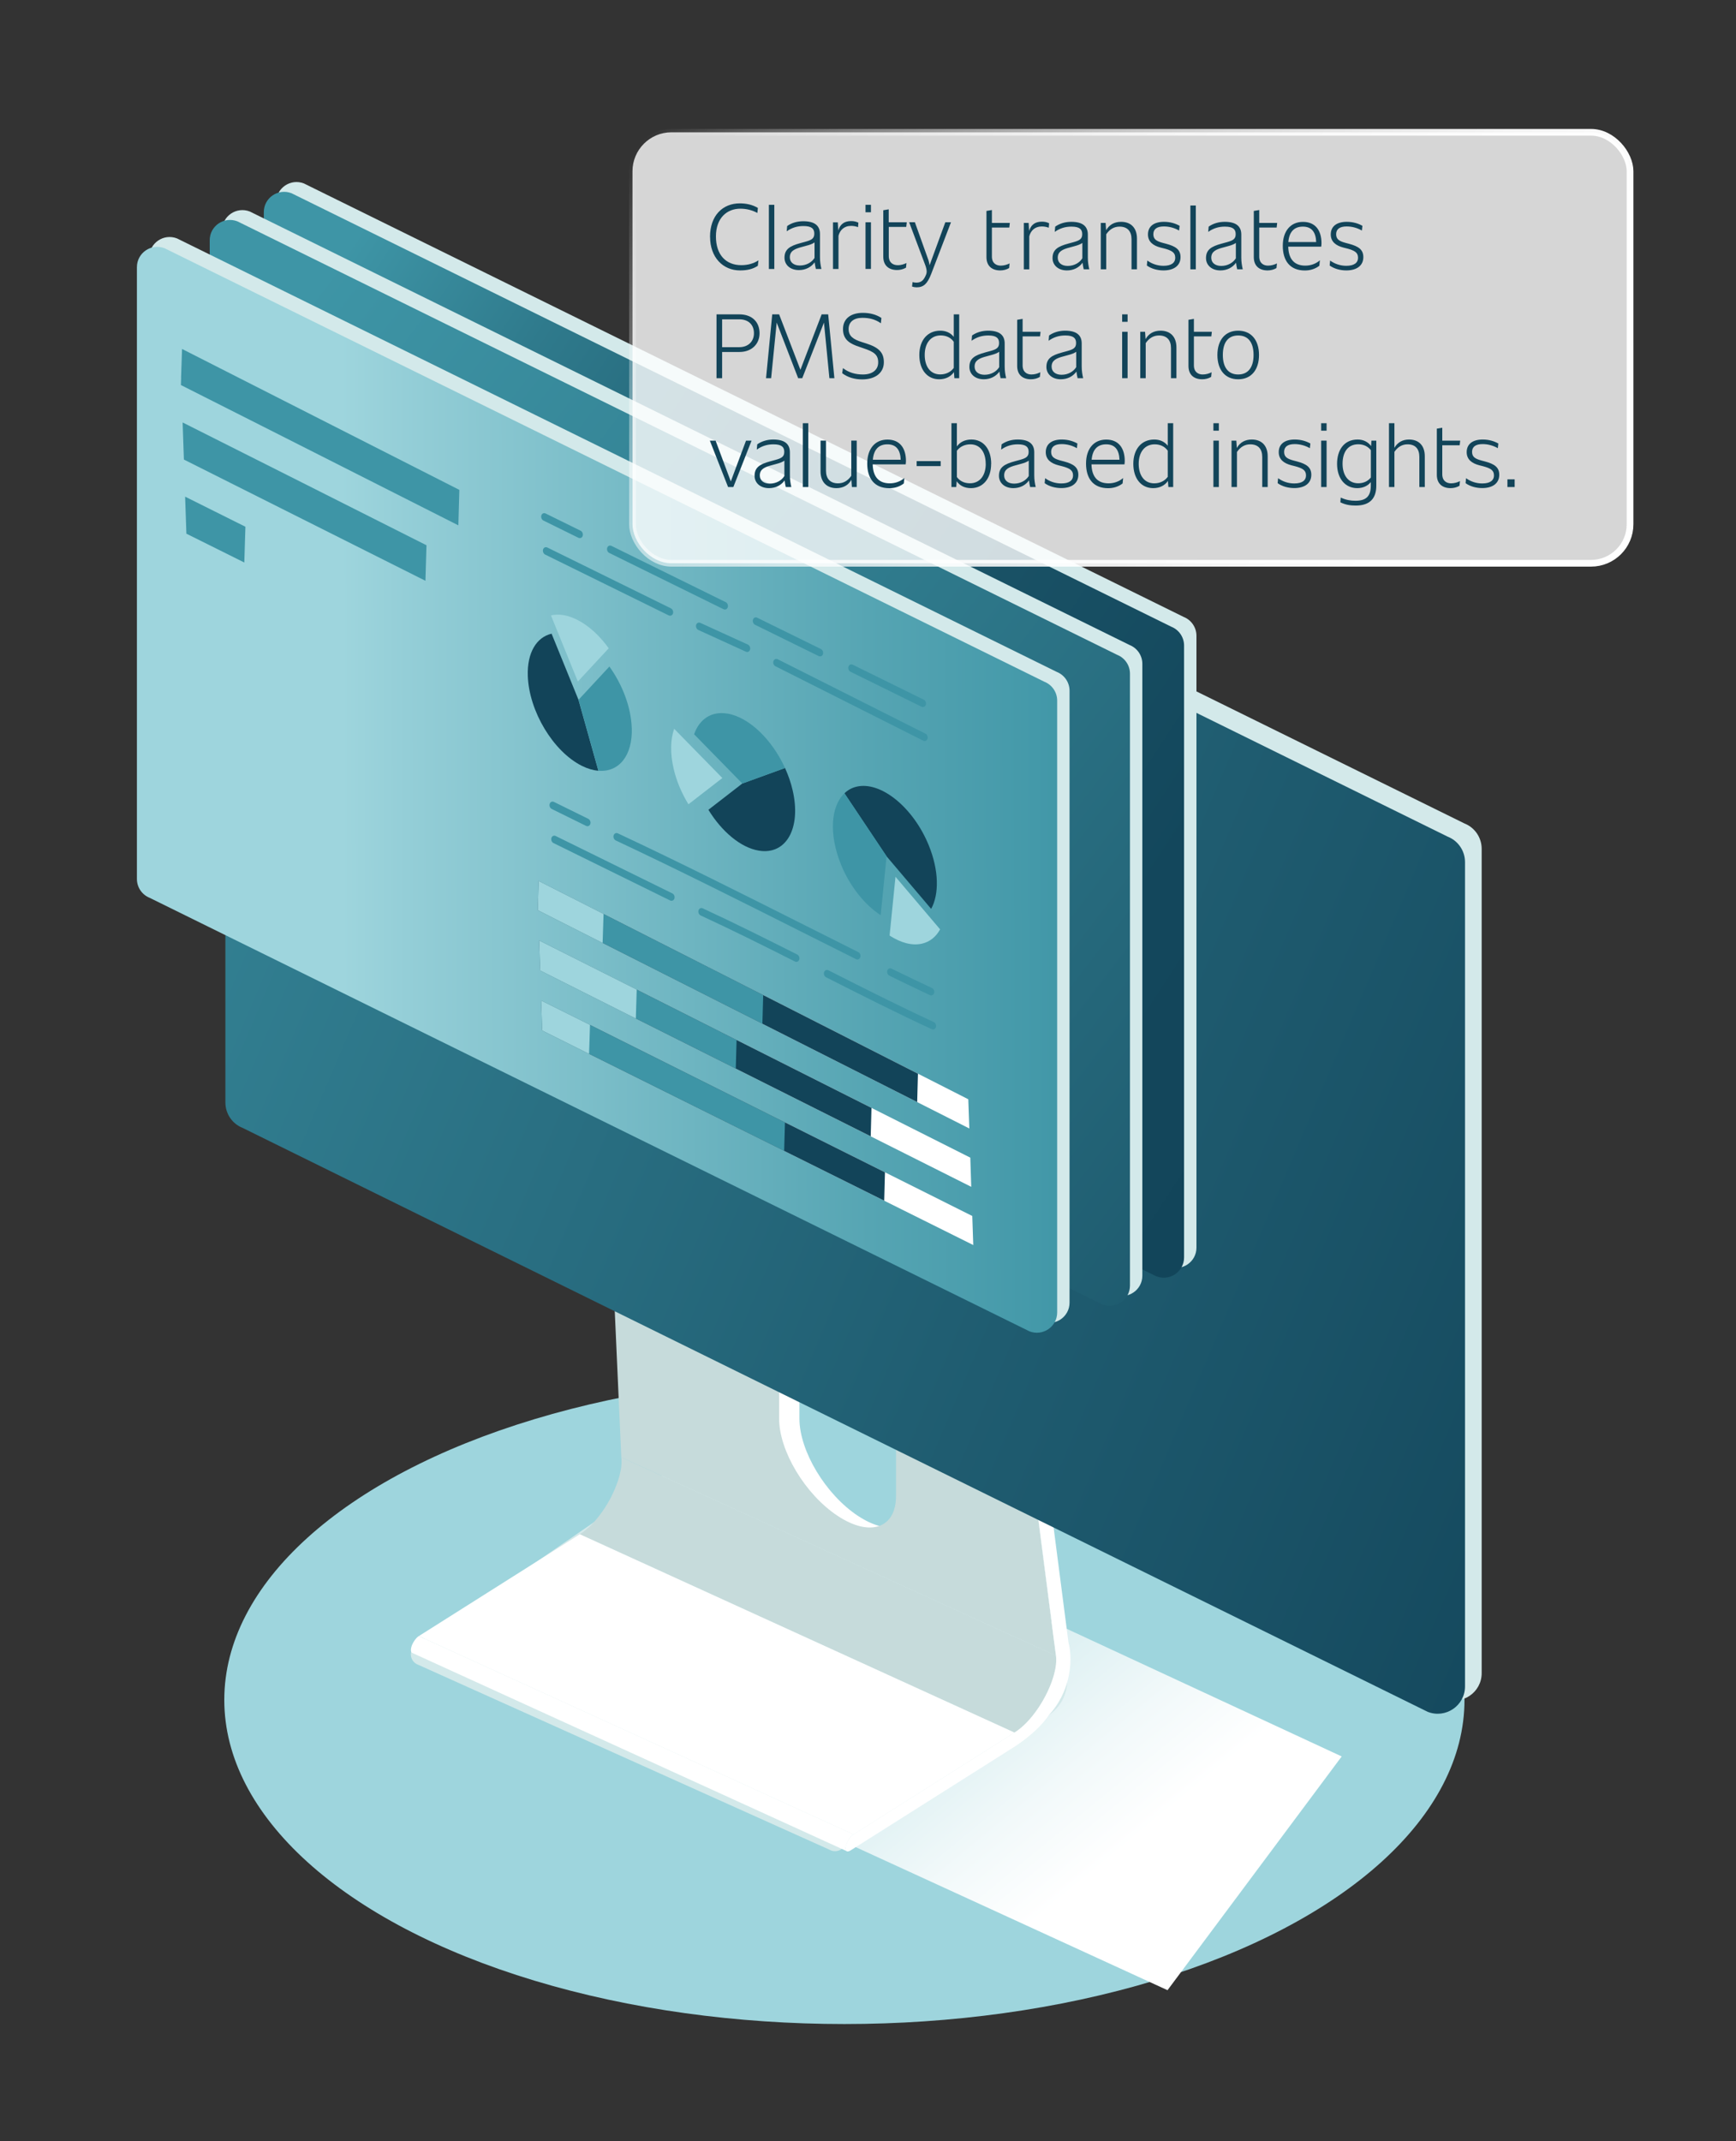 <?xml version="1.0" encoding="UTF-8"?>
<svg xmlns="http://www.w3.org/2000/svg" xmlns:xlink="http://www.w3.org/1999/xlink" viewBox="0 0 300 370">
  <rect x="0" y="0" width="300" height="370" fill="#333333" stroke="none"/>
  <defs>
    <style>
      .cls-1 {
        fill: url(#linear-gradient-5);
      }

      .cls-2 {
        fill: url(#linear-gradient-4);
      }

      .cls-3 {
        fill: url(#linear-gradient-3);
      }

      .cls-4 {
        fill: url(#linear-gradient-2);
      }

      .cls-5 {
        fill: #c6dbdb;
      }

      .cls-6 {
        opacity: .8;
      }

      .cls-6, .cls-7 {
        fill: #fff;
      }

      .cls-8 {
        fill: #d3e9ea;
      }

      .cls-9 {
        isolation: isolate;
      }

      .cls-10 {
        fill: #3e95a6;
      }

      .cls-11 {
        fill: #9ed5dd;
      }

      .cls-12 {
        fill: url(#linear-gradient);
        mix-blend-mode: multiply;
      }

      .cls-13 {
        fill: none;
        stroke: url(#linear-gradient-6);
        stroke-miterlimit: 10;
        stroke-width: 1.16px;
      }

      .cls-14 {
        fill: #124459;
      }
    </style>
    <linearGradient id="linear-gradient" x1="-7285.71" y1="2901.32" x2="-7161.41" y2="2901.32" gradientTransform="translate(7306.89 717.67) rotate(30) scale(.72 1.11) skewX(-30)" gradientUnits="userSpaceOnUse">
      <stop offset="0" stop-color="#9ed5dd"/>
      <stop offset=".45" stop-color="#d1ebee"/>
      <stop offset=".81" stop-color="#f2f9fa"/>
      <stop offset="1" stop-color="#fff"/>
    </linearGradient>
    <linearGradient id="linear-gradient-2" x1="-19.23" y1="1231.54" x2="291.72" y2="1344.9" gradientTransform="translate(0 -1179.75) rotate(21.55) scale(1.08 .93) skewX(18.87)" gradientUnits="userSpaceOnUse">
      <stop offset="0" stop-color="#3e95a6"/>
      <stop offset=".65" stop-color="#1f5c70"/>
      <stop offset=".99" stop-color="#124459"/>
    </linearGradient>
    <linearGradient id="linear-gradient-3" x1="1162.75" y1="761.85" x2="1354.05" y2="861.21" gradientTransform="translate(-1131.21 -1179.75) rotate(21.55) scale(1.08 .93) skewX(18.87)" gradientUnits="userSpaceOnUse">
      <stop offset=".07" stop-color="#3e95a6"/>
      <stop offset=".21" stop-color="#2f7a8c"/>
      <stop offset=".38" stop-color="#226275"/>
      <stop offset=".56" stop-color="#195165"/>
      <stop offset=".76" stop-color="#13475c"/>
      <stop offset="1" stop-color="#124459"/>
    </linearGradient>
    <linearGradient id="linear-gradient-4" x1="1154.42" y1="764.68" x2="1389.06" y2="902.41" gradientTransform="translate(-1131.21 -1179.75) rotate(21.55) scale(1.08 .93) skewX(18.87)" gradientUnits="userSpaceOnUse">
      <stop offset=".07" stop-color="#3e95a6"/>
      <stop offset=".41" stop-color="#2f7a8c"/>
      <stop offset="1" stop-color="#124459"/>
    </linearGradient>
    <linearGradient id="linear-gradient-5" x1="1154.88" y1="828.62" x2="1313.9" y2="828.62" gradientTransform="translate(-1131.21 -1179.75) rotate(21.55) scale(1.08 .93) skewX(18.87)" gradientUnits="userSpaceOnUse">
      <stop offset=".18" stop-color="#9ed5dd"/>
      <stop offset=".25" stop-color="#94ced7"/>
      <stop offset=".75" stop-color="#56a5b3"/>
      <stop offset=".99" stop-color="#3e95a6"/>
    </linearGradient>
    <linearGradient id="linear-gradient-6" x1="123.68" y1="6.97" x2="267.32" y2="113.22" gradientUnits="userSpaceOnUse">
      <stop offset="0" stop-color="#fff" stop-opacity="0"/>
      <stop offset="0" stop-color="#fff" stop-opacity="0"/>
      <stop offset=".08" stop-color="#fff" stop-opacity=".21"/>
      <stop offset=".17" stop-color="#fff" stop-opacity=".4"/>
      <stop offset=".26" stop-color="#fff" stop-opacity=".56"/>
      <stop offset=".35" stop-color="#fff" stop-opacity=".7"/>
      <stop offset=".45" stop-color="#fff" stop-opacity=".81"/>
      <stop offset=".56" stop-color="#fff" stop-opacity=".89"/>
      <stop offset=".67" stop-color="#fff" stop-opacity=".95"/>
      <stop offset=".81" stop-color="#fff" stop-opacity=".99"/>
      <stop offset="1" stop-color="#fff"/>
    </linearGradient>
  </defs>
  <g class="cls-9">
    <g id="Layer_1">
      <g>
        <ellipse class="cls-11" cx="145.92" cy="293.74" rx="107.16" ry="56.01"/>
        <g>
          <polygon class="cls-12" points="201.76 343.9 122.07 307.34 160.03 270.17 231.86 303.51 201.76 343.9"/>
          <g>
            <path class="cls-8" d="M143.33,319.62l-71.37-32.09c-1.25-.73-1.29-2.51-.08-3.3l50-34.45,58.98,34.42c4.63,2.7,4.78,9.33.28,12.24l-35.79,23.13c-.61.4-1.4.41-2.03.05Z"/>
            <g class="cls-9">
              <path class="cls-5" d="M182.49,286.1l-75.12-34.27c.08.65.05,1.37-.09,2.15-.04.23-.09.47-.15.71-.04.16-.08.31-.12.47-.01.04-.02.07-.03.11-.05.17-.1.35-.16.52-.05.16-.11.33-.17.49-.06.16-.11.31-.18.47-.06.15-.12.3-.18.45-.06.15-.13.3-.19.44-.07.15-.13.29-.2.44-.07.15-.14.29-.21.44-.07.14-.15.29-.22.43-.08.14-.16.29-.24.43-.08.14-.16.29-.25.43-.09.14-.17.29-.26.43-.09.15-.18.29-.28.44-.04.06-.08.13-.13.19-.06.08-.11.17-.17.25-.12.17-.24.35-.37.51-.17.23-.34.44-.51.66-.7.87-1.45,1.63-2.22,2.23-.23.18-.46.34-.69.49-.05.03-.11.07-.16.1l75.12,34.27c.05-.03.11-.07.16-.1.23-.15.46-.31.69-.49.77-.6,1.52-1.37,2.22-2.23.17-.21.34-.43.51-.66.12-.17.25-.34.37-.51.06-.08.12-.17.17-.25.04-.06.09-.13.13-.19.09-.14.19-.29.28-.44.09-.14.18-.28.26-.43.08-.14.17-.28.25-.43.08-.14.16-.29.24-.43.08-.14.15-.29.22-.43.07-.14.14-.29.21-.44.07-.15.14-.29.2-.44.07-.15.13-.3.19-.44.06-.15.13-.3.18-.45.06-.16.12-.31.18-.47.06-.16.11-.33.17-.49.06-.18.11-.35.16-.52.01-.04.02-.08.03-.11.04-.16.08-.32.12-.47.06-.24.11-.48.15-.71.13-.78.17-1.5.09-2.15Z"/>
              <polygon class="cls-7" points="147.5 316.99 72.38 282.71 100.2 265.12 175.32 299.39 147.5 316.99"/>
              <path class="cls-7" d="M72.38,282.71s-.01,0-.02.01c-.04.03-.09.06-.13.09-.15.12-.29.26-.43.44-.03.04-.07.09-.1.13-.02.03-.05.07-.07.1-.02.03-.04.06-.06.09-.02.03-.04.06-.05.08-.02.03-.03.05-.05.08-.02.03-.03.05-.05.08-.02.03-.03.05-.04.08-.01.03-.03.05-.04.08-.01.03-.03.05-.04.08-.01.03-.03.06-.04.08-.01.03-.02.06-.04.08-.01.03-.02.06-.04.09-.01.03-.02.06-.03.09-.01.03-.02.06-.03.1-.01.03-.02.07-.03.1-.01.04-.02.08-.03.12,0,.02,0,.04-.01.06,0,.03-.01.06-.02.09-.06.38,0,.64.17.74l75.12,34.27c-.17-.1-.23-.36-.17-.74,0-.03.01-.06.02-.09,0-.02,0-.04.01-.06,0-.04.02-.08.03-.12,0-.03.02-.07.03-.1.01-.03.02-.06.03-.1.01-.03.02-.06.03-.09.01-.03.02-.06.04-.09.01-.03.02-.06.04-.08.01-.03.03-.06.04-.08.01-.03.03-.06.04-.08.01-.03.03-.05.04-.08.01-.03.03-.05.04-.08.02-.03.03-.05.05-.08.02-.03.03-.06.05-.08.02-.03.04-.06.05-.08.02-.03.04-.06.06-.09.02-.03.05-.07.07-.1.03-.04.07-.09.1-.13.14-.17.28-.32.43-.44.04-.03.09-.07.13-.09,0,0,.01,0,.02-.01l-75.12-34.27Z"/>
              <g>
                <path class="cls-7" d="M182.2,283.88l-71.32-32.05-3.32-78.38-.29-2.22,35.02,20.44h-4.14v53.47c0,5.58,4.52,13.1,10.1,16.79,1.3.86,2.55,1.44,3.69,1.75,3.76,1.01,6.41-.88,6.41-5.16v-55.44l14.48,8.46,9.36,72.34Z"/>
                <path class="cls-5" d="M182.49,286.1l-75.12-34.27-3.61-80.6,3.8,2.22,31.22,18.22h-4.14v53.47c0,5.58,4.52,13.1,10.1,16.79,2.82,1.87,5.38,2.41,7.2,1.75,1.79-.63,2.9-2.4,2.9-5.16v-57.49l3.51,2.05,14.48,8.46,9.36,72.34.29,2.22Z"/>
              </g>
              <path class="cls-7" d="M174.32,208.9c.35-.18.62-.08.67.31l9.65,74.56c.94,3.63.06,8.9-3.36,12.56-1.68,2.5-4.58,4.67-6.59,5.9l-27.8,17.58c-.61.32-.9-.03-.74-.76.16-.78.77-1.71,1.34-2.07l27.82-17.6c1.48-.91,2.9-2.44,4.12-4.25,1.21-1.8,2.19-3.85,2.7-5.72.34-1.22.48-2.36.35-3.33l-9.65-74.56c-.08-.57.35-1.56.94-2.2.19-.21.37-.35.54-.44Z"/>
            </g>
          </g>
          <path class="cls-8" d="M249.61,293.51L44.81,192.61c-1.8-.71-2.98-2.45-2.98-4.39V45.78c0-3.33,3.35-5.61,6.45-4.39l204.79,100.9c1.8.71,2.98,2.45,2.98,4.39v142.44c0,3.33-3.35,5.61-6.45,4.39Z"/>
          <path class="cls-4" d="M246.72,295.8L41.93,194.9c-1.8-.71-2.98-2.45-2.98-4.39V48.07c0-3.33,3.35-5.61,6.45-4.39l204.79,100.9c1.8.71,2.98,2.45,2.98,4.39v142.44c0,3.33-3.35,5.61-6.45,4.39Z"/>
        </g>
        <g>
          <g>
            <path class="cls-8" d="M201.98,218.85L49.95,143.95c-1.34-.53-2.22-1.82-2.22-3.26V34.96c0-2.47,2.49-4.16,4.79-3.26l152.02,74.9c1.34.53,2.22,1.82,2.22,3.26v105.73c0,2.47-2.49,4.16-4.79,3.26Z"/>
            <path class="cls-3" d="M199.83,220.55L47.81,145.64c-1.34-.53-2.22-1.82-2.22-3.26V36.65c0-2.47,2.49-4.16,4.79-3.26l152.02,74.9c1.34.53,2.22,1.82,2.22,3.26v105.73c0,2.47-2.49,4.16-4.79,3.26Z"/>
          </g>
          <g>
            <path class="cls-8" d="M192.62,223.7L40.6,148.8c-1.34-.53-2.22-1.82-2.22-3.26V39.81c0-2.47,2.49-4.16,4.79-3.26l152.02,74.9c1.34.53,2.22,1.82,2.22,3.26v105.73c0,2.47-2.49,4.16-4.79,3.26Z"/>
            <path class="cls-2" d="M190.48,225.4L38.46,150.5c-1.34-.53-2.22-1.82-2.22-3.26V41.51c0-2.47,2.49-4.16,4.79-3.26l152.02,74.9c1.34.53,2.22,1.82,2.22,3.26v105.73c0,2.47-2.49,4.16-4.79,3.26Z"/>
          </g>
          <g>
            <g>
              <path class="cls-8" d="M180.04,228.36L28.02,153.46c-1.34-.53-2.22-1.82-2.22-3.26V44.46c0-2.47,2.49-4.16,4.79-3.26l152.02,74.9c1.34.53,2.22,1.82,2.22,3.26v105.73c0,2.47-2.49,4.16-4.79,3.26Z"/>
              <path class="cls-1" d="M177.9,230.05L25.88,155.15c-1.34-.53-2.22-1.82-2.22-3.26V46.16c0-2.47,2.49-4.16,4.79-3.26l152.02,74.9c1.34.53,2.22,1.82,2.22,3.26v105.73c0,2.47-2.49,4.16-4.79,3.26Z"/>
            </g>
            <g>
              <path class="cls-11" d="M105.2,112.03c-1.55-2.16-3.45-3.93-5.49-4.95-1.66-.83-3.19-1.04-4.5-.74l4.65,11.43,5.33-5.74Z"/>
              <path class="cls-14" d="M95.32,109.5c-2.58.6-4.25,3.25-4.11,7.3.21,6.1,4.39,13.06,9.35,15.54,1,.5,1.96.77,2.85.85l-3.44-12.26-4.65-11.43Z"/>
              <path class="cls-10" d="M109.17,125.77c-.12-3.6-1.63-7.49-3.86-10.59l-5.33,5.74,3.44,12.26c3.5.3,5.92-2.55,5.76-7.41Z"/>
              <path class="cls-11" d="M116.5,125.93c-.63,1.81-.72,4.17-.1,6.85.5,2.19,1.41,4.31,2.57,6.2l5.86-4.54-8.33-8.51Z"/>
              <path class="cls-14" d="M122.42,139.93c2.29,3.74,5.57,6.54,8.72,7.06,4.73.78,7.35-3.88,5.84-10.42-.3-1.32-.76-2.62-1.32-3.86l-7.38,2.68-5.86,4.54Z"/>
              <path class="cls-10" d="M125.69,123.31c-2.79-.46-4.83.98-5.74,3.57l8.33,8.51,7.38-2.68c-2.22-4.87-6.19-8.78-9.97-9.41Z"/>
              <path class="cls-11" d="M153.74,161.67c1.89,1.22,3.83,1.78,5.55,1.4,1.4-.31,2.47-1.2,3.17-2.48l-7.71-9.09-1.02,10.17Z"/>
              <path class="cls-14" d="M160.91,157.06c1.4-2.54,1.36-6.65-.41-10.99-2.66-6.52-8.22-11.07-12.41-10.15-.85.19-1.57.59-2.16,1.16l7.28,10.89,7.71,9.09Z"/>
              <path class="cls-10" d="M145.33,149.39c1.57,3.85,4.15,6.99,6.86,8.75l1.02-10.17-7.28-10.89c-2.36,2.23-2.72,7.11-.59,12.32Z"/>
            </g>
            <g>
              <polygon class="cls-7" points="167.33 189.95 167.51 195 158.5 190.44 131.75 176.91 104.14 162.94 93 157.31 93 157.3 92.93 157.27 92.96 156.28 92.96 156.25 93.09 152.23 131.89 171.94 158.63 185.53 167.33 189.95"/>
              <polygon class="cls-7" points="168.02 210.12 168.19 215.14 152.8 207.48 135.51 198.88 101.8 182.11 93.7 178.07 93.52 172.89 101.96 177.1 135.65 193.94 152.93 202.57 168.02 210.12"/>
              <polygon class="cls-7" points="167.68 200.04 167.84 205.08 150.47 196.36 127.15 184.66 109.88 176 93.35 167.7 93.17 162.51 110.03 171 127.29 179.7 150.6 191.44 167.68 200.04"/>
              <polygon class="cls-14" points="152.93 202.57 152.8 207.48 135.51 198.88 101.8 182.11 93.7 178.07 93.52 172.89 101.96 177.1 135.65 193.94 152.93 202.57"/>
              <polygon class="cls-10" points="135.65 193.94 135.51 198.88 101.8 182.11 93.7 178.07 93.52 172.89 101.96 177.1 135.65 193.94"/>
              <polygon class="cls-11" points="101.96 177.1 101.8 182.11 93.7 178.07 93.52 172.89 101.96 177.1"/>
              <polygon class="cls-14" points="150.6 191.44 150.47 196.36 127.15 184.66 109.88 176 93.35 167.7 93.17 162.51 110.03 171 127.29 179.7 150.6 191.44"/>
              <polygon class="cls-10" points="127.29 179.7 127.15 184.66 109.88 176 93.35 167.7 93.17 162.51 110.03 171 127.29 179.7"/>
              <polygon class="cls-11" points="110.03 171 109.88 176 93.35 167.7 93.17 162.51 110.03 171"/>
              <polygon class="cls-14" points="158.63 185.53 158.5 190.44 131.75 176.91 104.14 162.94 93 157.31 93 157.3 92.93 157.27 92.96 156.28 92.96 156.25 93.09 152.23 104.3 157.93 131.89 171.94 158.63 185.53"/>
              <polygon class="cls-10" points="131.89 171.94 131.75 176.91 104.14 162.94 93 157.31 93 157.3 92.93 157.27 92.96 156.28 92.96 156.25 93.09 152.23 131.89 171.94"/>
              <polygon class="cls-11" points="104.3 157.93 104.14 162.94 93 157.31 93 157.3 92.93 157.27 92.96 156.28 92.96 156.25 93.09 152.23 104.3 157.93"/>
            </g>
            <g>
              <polygon class="cls-10" points="42.41 91.02 42.22 97.2 32.21 92.22 31.99 85.82 42.41 91.02"/>
              <polygon class="cls-10" points="73.7 94.22 73.52 100.36 52.2 89.66 31.78 79.41 31.56 73 52.39 83.48 73.7 94.22"/>
              <polygon class="cls-10" points="79.38 84.65 79.21 90.78 45.11 73.53 31.35 66.58 31.34 66.57 31.26 66.53 31.3 65.31 31.29 65.27 31.46 60.3 79.38 84.65"/>
            </g>
            <g>
              <path class="cls-10" d="M159.54,122.17c-.1.01-.2,0-.29-.05l-12.27-6.04c-.3-.15-.46-.54-.36-.88.1-.34.43-.49.74-.34l12.27,6.04c.3.15.46.54.36.88-.07.23-.24.37-.44.39Z"/>
              <path class="cls-10" d="M141.77,113.42c-.1.01-.2,0-.29-.05l-11-5.41c-.3-.15-.46-.54-.36-.88.1-.34.43-.49.74-.34l11,5.41c.3.15.46.54.36.88-.07.23-.24.37-.44.39Z"/>
              <path class="cls-10" d="M125.32,105.32c-.1.01-.2,0-.29-.05l-19.74-9.72c-.3-.15-.46-.54-.36-.88.1-.34.43-.49.74-.34l19.74,9.72c.3.15.46.54.36.88-.07.23-.24.37-.44.39Z"/>
              <path class="cls-10" d="M100.25,92.98c-.1.01-.2,0-.29-.05l-6.05-2.98c-.3-.15-.46-.54-.36-.88.1-.34.43-.49.74-.34l6.05,2.98c.3.15.46.54.36.88-.07.23-.24.37-.44.39Z"/>
              <path class="cls-10" d="M159.85,128.05c-.1.01-.2,0-.3-.06l-25.54-12.86c-.3-.15-.46-.54-.35-.88.11-.33.44-.48.74-.33l25.54,12.86c.3.15.46.54.35.88-.07.22-.24.36-.44.39Z"/>
              <path class="cls-10" d="M129.18,112.66c-.09.01-.19,0-.28-.05l-8.22-3.75c-.3-.14-.47-.53-.38-.87.1-.34.42-.5.72-.36l8.22,3.75c.3.14.47.53.38.87-.07.24-.24.39-.45.41Z"/>
              <path class="cls-10" d="M115.85,106.39c-.1.01-.2,0-.29-.05l-21.35-10.51c-.3-.15-.46-.54-.36-.88.1-.34.43-.49.74-.34l21.35,10.51c.3.15.46.54.36.88-.07.23-.24.37-.44.39Z"/>
              <path class="cls-10" d="M160.98,172.01c-.09.01-.19,0-.28-.05-2.24-1.05-4.53-2.15-7-3.36-.3-.15-.46-.54-.36-.88.1-.34.43-.49.73-.34,2.47,1.21,4.76,2.3,6.99,3.35.3.14.47.53.37.87-.07.23-.24.38-.44.4Z"/>
              <path class="cls-10" d="M148.23,165.8c-.1.01-.2,0-.3-.06-2.98-1.49-5.97-2.99-8.95-4.49-10.74-5.4-21.85-10.99-32.57-16.02-.3-.14-.47-.53-.37-.87.1-.34.43-.5.73-.36,10.74,5.03,21.85,10.62,32.6,16.03,2.98,1.5,5.97,3,8.95,4.49.3.15.46.54.35.88-.07.22-.24.37-.44.39Z"/>
              <path class="cls-10" d="M101.57,142.76c-.1.01-.2,0-.29-.05l-5.93-2.92c-.3-.15-.46-.54-.36-.88.1-.34.44-.49.74-.34l5.93,2.92c.3.15.46.54.36.88-.07.23-.24.37-.44.39Z"/>
              <path class="cls-10" d="M161.29,177.89c-.09.01-.19,0-.28-.05-5.86-2.71-11.73-5.66-18.25-8.97-.3-.15-.46-.55-.35-.88.11-.33.44-.48.74-.33,6.51,3.3,12.38,6.25,18.22,8.95.3.14.47.53.37.87-.07.23-.24.38-.45.41Z"/>
              <path class="cls-10" d="M137.68,166.21c-.1.01-.2,0-.3-.06-5.25-2.65-10.86-5.45-16.3-7.96-.3-.14-.47-.53-.37-.87.1-.34.42-.5.73-.36,5.46,2.52,11.07,5.33,16.33,7.98.3.15.46.55.35.88-.07.22-.24.36-.44.39Z"/>
              <path class="cls-10" d="M116.1,155.65c-.1.01-.2,0-.29-.05l-20.16-9.92c-.3-.15-.46-.54-.36-.88.1-.34.44-.49.74-.34l20.16,9.92c.3.15.46.54.36.88-.07.23-.24.37-.44.39Z"/>
            </g>
          </g>
        </g>
      </g>
      <g>
        <rect class="cls-6" x="109.3" y="22.86" width="172.39" height="74.47" rx="6.74" ry="6.74"/>
        <g>
          <path class="cls-14" d="M181.3,38.58l-.06.77c-.38-.14-.77-.22-1.21-.22-1.21,0-1.93.75-2.16,1.72v5.69h-.94v-8.02h.83l.08,1.39c.31-1,.97-1.61,2.21-1.61.52,0,.92.11,1.25.28Z"/>
          <path class="cls-14" d="M187.28,46.54c-.08-.36-.16-.74-.2-1.14-.6.83-1.55,1.33-2.71,1.33-1.5,0-2.48-.91-2.48-2.13,0-1.46.92-2.02,2.73-2.51l.88-.24c1.1-.3,1.52-.58,1.52-1.39s-.42-1.3-1.87-1.3c-1.05,0-1.97.27-2.88.91l.08-.91c.8-.56,1.77-.83,2.77-.83,1.97,0,2.87.77,2.87,2.21v3.98c0,.77.11,1.39.25,2.02h-.96ZM187.04,44.64v-2.66c-.34.25-.83.42-1.44.58l-.69.19c-1.32.34-2.12.72-2.12,1.79,0,.86.67,1.41,1.72,1.41,1.13,0,2.05-.55,2.52-1.3Z"/>
          <path class="cls-14" d="M196.48,41.23v5.31h-.94v-5.2c0-1.39-.72-2.18-2.07-2.18-.94,0-1.69.44-2.3,1.32v6.06h-.94v-8.02h.83l.09,1.27c.55-.99,1.47-1.46,2.59-1.46,1.63,0,2.74.99,2.74,2.9Z"/>
          <path class="cls-14" d="M203.09,44.5c0-.86-.6-1.21-1.86-1.55l-.67-.17c-1.27-.33-2.18-.99-2.18-2.27,0-1.41,1.05-2.18,2.77-2.18,1.05,0,1.96.27,2.7.69l-.09.82c-.81-.47-1.72-.71-2.63-.71-1.24,0-1.82.49-1.82,1.35,0,.91.61,1.21,1.63,1.49l.64.17c1.54.42,2.43.96,2.43,2.29,0,1.47-1.14,2.3-2.95,2.3-1,0-2.08-.27-2.87-.85l.08-.86c.78.58,1.77.91,2.79.91,1.35,0,2.04-.5,2.04-1.43Z"/>
          <path class="cls-14" d="M205.71,35.51h.94v11.03h-.94v-11.03Z"/>
          <path class="cls-14" d="M213.8,46.54c-.08-.36-.16-.74-.2-1.14-.6.83-1.55,1.33-2.71,1.33-1.5,0-2.48-.91-2.48-2.13,0-1.46.92-2.02,2.73-2.51l.88-.24c1.1-.3,1.52-.58,1.52-1.39s-.42-1.3-1.87-1.3c-1.05,0-1.97.27-2.88.91l.08-.91c.8-.56,1.77-.83,2.77-.83,1.97,0,2.87.77,2.87,2.21v3.98c0,.77.11,1.39.25,2.02h-.96ZM213.57,44.64v-2.66c-.34.25-.83.42-1.44.58l-.69.19c-1.32.34-2.12.72-2.12,1.79,0,.86.67,1.41,1.72,1.41,1.13,0,2.05-.55,2.52-1.3Z"/>
          <path class="cls-14" d="M219.13,45.9c.58,0,1.08-.16,1.54-.38l-.08.8c-.45.28-1.03.41-1.54.41-1.39,0-2.38-.74-2.38-2.3v-7.98l.94-.16v2.23h3.1l-.09.8h-3.01v5c0,1.19.78,1.58,1.52,1.58Z"/>
          <path class="cls-14" d="M172.93,45.9c.58,0,1.08-.16,1.54-.38l-.08.8c-.45.28-1.03.41-1.54.41-1.39,0-2.38-.74-2.38-2.3v-7.98l.94-.16v2.23h3.1l-.09.8h-3.01v5c0,1.19.78,1.58,1.52,1.58Z"/>
          <path class="cls-14" d="M228.32,42.62h-5.7c.05,2.04.96,3.28,2.95,3.28.89,0,1.79-.28,2.52-.92l-.09.94c-.78.6-1.66.82-2.51.82-2.57,0-3.81-1.69-3.81-4.26s1.36-4.14,3.49-4.14,3.2,1.46,3.2,3.71c0,.17-.03.42-.05.58ZM222.64,41.82h4.81c-.06-1.66-.74-2.66-2.3-2.66s-2.37.97-2.51,2.66Z"/>
          <path class="cls-14" d="M234.68,44.5c0-.86-.6-1.21-1.86-1.55l-.67-.17c-1.27-.33-2.18-.99-2.18-2.27,0-1.41,1.05-2.18,2.77-2.18,1.05,0,1.96.27,2.7.69l-.09.82c-.81-.47-1.72-.71-2.63-.71-1.24,0-1.82.49-1.82,1.35,0,.91.61,1.21,1.63,1.49l.64.17c1.54.42,2.43.96,2.43,2.29,0,1.47-1.14,2.3-2.95,2.3-1,0-2.08-.27-2.87-.85l.08-.86c.78.58,1.77.91,2.79.91,1.35,0,2.04-.5,2.04-1.43Z"/>
          <path class="cls-14" d="M131.26,57.59c0,1.85-1.36,3.23-3.46,3.23h-3.01v4.53h-.97v-11.03h3.93c2.23,0,3.51,1.32,3.51,3.28ZM130.29,57.59c0-1.49-.96-2.41-2.54-2.41h-2.96v4.81h2.96c1.58,0,2.54-1.02,2.54-2.4Z"/>
          <path class="cls-14" d="M143.33,65.35l-.94-9.61-3.75,9.61h-.71l-3.71-9.61-.96,9.61h-.88l1.07-11.03h1.19l3.68,9.58,3.67-9.58h1.13l1.07,11.03h-.86Z"/>
          <path class="cls-14" d="M145.54,64.49l.13-.88c1.02.78,2.16,1.1,3.46,1.1,1.61,0,2.63-.78,2.63-2.1s-.74-1.83-2.55-2.43l-.69-.24c-1.63-.53-2.84-1.22-2.84-3.07s1.41-2.81,3.43-2.81c1.21,0,2.29.28,3.21.88l-.09.92c-.99-.69-2.01-.94-3.21-.94-1.49,0-2.37.72-2.37,1.93s.77,1.79,2.33,2.27l.69.22c2.24.71,3.07,1.6,3.07,3.26,0,1.77-1.41,2.96-3.75,2.96-1.29,0-2.49-.34-3.46-1.08Z"/>
          <path class="cls-14" d="M165.76,54.32v11.03h-.83l-.08-1.05c-.53.77-1.43,1.24-2.55,1.24-2.07,0-3.43-1.66-3.43-4.2s1.41-4.2,3.62-4.2c.97,0,1.77.36,2.33,1.07v-3.89h.94ZM164.82,63.59v-4.53c-.52-.74-1.32-1.1-2.26-1.1-1.72,0-2.76,1.35-2.76,3.37s.99,3.37,2.68,3.37c1,0,1.82-.42,2.33-1.11Z"/>
          <path class="cls-14" d="M172.91,65.35c-.08-.36-.16-.74-.2-1.14-.6.83-1.55,1.33-2.71,1.33-1.5,0-2.48-.91-2.48-2.13,0-1.46.92-2.02,2.73-2.51l.88-.24c1.1-.3,1.52-.58,1.52-1.39s-.42-1.3-1.87-1.3c-1.05,0-1.97.27-2.88.91l.08-.91c.8-.56,1.77-.83,2.77-.83,1.97,0,2.87.77,2.87,2.21v3.98c0,.77.11,1.39.25,2.02h-.96ZM172.67,63.45v-2.66c-.34.25-.83.42-1.44.58l-.69.19c-1.32.34-2.12.72-2.12,1.79,0,.86.67,1.41,1.72,1.41,1.13,0,2.05-.55,2.52-1.3Z"/>
          <path class="cls-14" d="M178.24,64.71c.58,0,1.08-.16,1.54-.38l-.08.8c-.45.28-1.03.41-1.54.41-1.39,0-2.38-.74-2.38-2.3v-7.98l.94-.16v2.23h3.1l-.09.8h-3.01v5c0,1.19.78,1.58,1.52,1.58Z"/>
          <path class="cls-14" d="M186.22,65.35c-.08-.36-.16-.74-.2-1.14-.6.83-1.55,1.33-2.71,1.33-1.5,0-2.48-.91-2.48-2.13,0-1.46.92-2.02,2.73-2.51l.88-.24c1.1-.3,1.52-.58,1.52-1.39s-.42-1.3-1.87-1.3c-1.05,0-1.97.27-2.88.91l.08-.91c.8-.56,1.77-.83,2.77-.83,1.97,0,2.87.77,2.87,2.21v3.98c0,.77.11,1.39.25,2.02h-.96ZM185.98,63.45v-2.66c-.34.25-.83.42-1.44.58l-.69.19c-1.32.34-2.12.72-2.12,1.79,0,.86.67,1.41,1.72,1.41,1.13,0,2.05-.55,2.52-1.3Z"/>
          <path class="cls-14" d="M193.92,54.32h.94v1.29h-.94v-1.29ZM193.92,57.33h.94v8.02h-.94v-8.02Z"/>
          <path class="cls-14" d="M203.3,60.04v5.31h-.94v-5.2c0-1.39-.72-2.18-2.07-2.18-.94,0-1.69.44-2.3,1.32v6.06h-.94v-8.02h.83l.09,1.27c.55-.99,1.47-1.46,2.59-1.46,1.63,0,2.74.99,2.74,2.9Z"/>
          <path class="cls-14" d="M207.84,64.71c.58,0,1.08-.16,1.54-.38l-.08.8c-.45.28-1.03.41-1.54.41-1.39,0-2.38-.74-2.38-2.3v-7.98l.94-.16v2.23h3.1l-.09.8h-3.01v5c0,1.19.78,1.58,1.52,1.58Z"/>
          <path class="cls-14" d="M210.38,61.34c0-2.55,1.32-4.2,3.59-4.2s3.6,1.65,3.6,4.2-1.33,4.2-3.6,4.2-3.59-1.65-3.59-4.2ZM216.63,61.34c0-2.15-.91-3.37-2.66-3.37s-2.65,1.22-2.65,3.37.94,3.37,2.65,3.37,2.66-1.22,2.66-3.37Z"/>
          <path class="cls-14" d="M129.88,76.14l-3.15,8.02h-.91l-3.15-8.02h.99l2.63,7.05,2.63-7.05h.96Z"/>
          <path class="cls-14" d="M135.79,84.16c-.08-.36-.16-.74-.2-1.14-.6.83-1.55,1.33-2.71,1.33-1.5,0-2.48-.91-2.48-2.13,0-1.46.92-2.02,2.73-2.51l.88-.24c1.1-.3,1.52-.58,1.52-1.39s-.42-1.3-1.87-1.3c-1.05,0-1.97.27-2.88.91l.08-.91c.8-.56,1.77-.83,2.77-.83,1.97,0,2.87.77,2.87,2.21v3.98c0,.77.11,1.39.25,2.02h-.96ZM135.55,82.26v-2.66c-.34.25-.83.42-1.44.58l-.69.19c-1.32.34-2.12.72-2.12,1.79,0,.86.67,1.41,1.72,1.41,1.13,0,2.05-.55,2.52-1.3Z"/>
          <path class="cls-14" d="M138.74,73.13h.94v11.03h-.94v-11.03Z"/>
          <path class="cls-14" d="M148.05,76.14v8.02h-.83l-.09-1.25c-.55.97-1.46,1.44-2.59,1.44-1.61,0-2.74-.99-2.74-2.9v-5.31h.94v5.2c0,1.39.74,2.18,2.08,2.18.94,0,1.69-.44,2.29-1.3v-6.08h.94Z"/>
          <path class="cls-14" d="M156.51,80.24h-5.7c.05,2.04.96,3.28,2.95,3.28.89,0,1.79-.28,2.52-.92l-.09.94c-.78.6-1.66.82-2.51.82-2.57,0-3.81-1.69-3.81-4.26s1.36-4.14,3.49-4.14,3.2,1.46,3.2,3.71c0,.17-.03.42-.05.58ZM150.84,79.44h4.81c-.06-1.66-.74-2.66-2.3-2.66s-2.37.97-2.51,2.66Z"/>
          <path class="cls-14" d="M158.41,79.68h4.15v.86h-4.15v-.86Z"/>
          <path class="cls-14" d="M171.28,80.15c0,2.54-1.4,4.2-3.49,4.2-1.07,0-1.93-.41-2.46-1.19l-.08,1h-.83v-11.03h.94v4.01c.53-.75,1.41-1.19,2.51-1.19,2.08,0,3.42,1.66,3.42,4.2ZM170.34,80.15c0-2.02-.96-3.37-2.65-3.37-1,0-1.82.42-2.33,1.11v4.54c.52.72,1.32,1.08,2.26,1.08,1.71,0,2.73-1.35,2.73-3.37Z"/>
          <path class="cls-14" d="M178.02,84.16c-.08-.36-.16-.74-.2-1.14-.6.83-1.55,1.33-2.71,1.33-1.5,0-2.48-.91-2.48-2.13,0-1.46.92-2.02,2.73-2.51l.88-.24c1.1-.3,1.52-.58,1.52-1.39s-.42-1.3-1.87-1.3c-1.05,0-1.97.27-2.88.91l.08-.91c.8-.56,1.77-.83,2.77-.83,1.97,0,2.87.77,2.87,2.21v3.98c0,.77.11,1.39.25,2.02h-.96ZM177.78,82.26v-2.66c-.34.25-.83.42-1.44.58l-.69.19c-1.32.34-2.12.72-2.12,1.79,0,.86.67,1.41,1.72,1.41,1.13,0,2.05-.55,2.52-1.3Z"/>
          <path class="cls-14" d="M185.43,82.12c0-.86-.6-1.21-1.86-1.55l-.67-.17c-1.27-.33-2.18-.99-2.18-2.27,0-1.41,1.05-2.18,2.77-2.18,1.05,0,1.96.27,2.7.69l-.09.81c-.81-.47-1.72-.71-2.63-.71-1.24,0-1.82.49-1.82,1.35,0,.91.61,1.21,1.63,1.49l.64.17c1.54.42,2.43.96,2.43,2.29,0,1.47-1.14,2.3-2.95,2.3-1,0-2.08-.27-2.87-.85l.08-.86c.78.58,1.77.91,2.79.91,1.35,0,2.04-.5,2.04-1.43Z"/>
          <path class="cls-14" d="M194.32,80.24h-5.7c.05,2.04.96,3.28,2.95,3.28.89,0,1.79-.28,2.52-.92l-.09.94c-.78.6-1.66.82-2.51.82-2.57,0-3.81-1.69-3.81-4.26s1.36-4.14,3.49-4.14,3.2,1.46,3.2,3.71c0,.17-.03.42-.05.58ZM188.65,79.44h4.81c-.06-1.66-.74-2.66-2.3-2.66s-2.37.97-2.51,2.66Z"/>
          <path class="cls-14" d="M202.74,73.13v11.03h-.83l-.08-1.05c-.53.77-1.43,1.24-2.55,1.24-2.07,0-3.43-1.66-3.43-4.2s1.41-4.2,3.62-4.2c.97,0,1.77.36,2.33,1.07v-3.89h.94ZM201.8,82.41v-4.53c-.52-.74-1.32-1.1-2.26-1.1-1.72,0-2.76,1.35-2.76,3.37s.99,3.37,2.68,3.37c1,0,1.82-.42,2.33-1.11Z"/>
          <path class="cls-14" d="M209.69,73.13h.94v1.29h-.94v-1.29ZM209.69,76.14h.94v8.02h-.94v-8.02Z"/>
          <path class="cls-14" d="M219.07,78.85v5.31h-.94v-5.2c0-1.39-.72-2.18-2.07-2.18-.94,0-1.69.44-2.3,1.32v6.06h-.94v-8.02h.83l.09,1.27c.55-.99,1.47-1.46,2.59-1.46,1.63,0,2.74.99,2.74,2.9Z"/>
          <path class="cls-14" d="M225.69,82.12c0-.86-.6-1.21-1.86-1.55l-.67-.17c-1.27-.33-2.18-.99-2.18-2.27,0-1.41,1.05-2.18,2.77-2.18,1.05,0,1.96.27,2.7.69l-.09.81c-.81-.47-1.72-.71-2.63-.71-1.24,0-1.82.49-1.82,1.35,0,.91.61,1.21,1.63,1.49l.64.17c1.54.42,2.43.96,2.43,2.29,0,1.47-1.14,2.3-2.95,2.3-1,0-2.08-.27-2.87-.85l.08-.86c.78.58,1.77.91,2.79.91,1.35,0,2.04-.5,2.04-1.43Z"/>
          <path class="cls-14" d="M228.31,73.13h.94v1.29h-.94v-1.29ZM228.31,76.14h.94v8.02h-.94v-8.02Z"/>
          <path class="cls-14" d="M237.84,76.14v7.79c0,2.15-1.07,3.43-3.56,3.43-.94,0-1.76-.13-2.65-.56l.06-.82c.92.42,1.72.55,2.55.55,1.8,0,2.65-.74,2.65-2.6v-.63c-.53.67-1.36,1.05-2.35,1.05-2.08,0-3.48-1.66-3.48-4.2,0-2.29,1.13-4.2,3.56-4.2.99,0,1.79.42,2.32,1.13l.06-.94h.83ZM236.9,82.51v-4.72c-.49-.63-1.22-1.02-2.18-1.02-1.79,0-2.71,1.35-2.71,3.37s1.02,3.37,2.71,3.37c.89,0,1.66-.34,2.18-1Z"/>
          <path class="cls-14" d="M246.22,78.85v5.31h-.94v-5.2c0-1.39-.69-2.18-2.04-2.18-.94,0-1.68.44-2.27,1.3v6.08h-.94v-11.03h.94v4.25c.56-.96,1.44-1.43,2.52-1.43,1.66,0,2.73,1,2.73,2.9Z"/>
          <path class="cls-14" d="M250.76,83.52c.58,0,1.08-.16,1.54-.38l-.08.8c-.45.28-1.03.41-1.54.41-1.39,0-2.38-.74-2.38-2.3v-7.98l.94-.16v2.23h3.1l-.09.8h-3.01v5c0,1.19.78,1.58,1.52,1.58Z"/>
          <path class="cls-14" d="M258.17,82.12c0-.86-.6-1.21-1.86-1.55l-.67-.17c-1.27-.33-2.18-.99-2.18-2.27,0-1.41,1.05-2.18,2.77-2.18,1.05,0,1.96.27,2.7.69l-.09.81c-.81-.47-1.72-.71-2.63-.71-1.24,0-1.82.49-1.82,1.35,0,.91.61,1.21,1.63,1.49l.64.17c1.54.42,2.43.96,2.43,2.29,0,1.47-1.14,2.3-2.95,2.3-1,0-2.08-.27-2.87-.85l.08-.86c.78.58,1.77.91,2.79.91,1.35,0,2.04-.5,2.04-1.43Z"/>
          <path class="cls-14" d="M261.75,82.83v1.33h-1.25v-1.33h1.25Z"/>
        </g>
        <rect class="cls-13" x="109.3" y="22.86" width="172.39" height="74.47" rx="6.74" ry="6.74"/>
        <g>
          <path class="cls-14" d="M122.7,40.93c0-3.72,2.22-5.79,5.15-5.79,1.12,0,2.2.24,3.12.79l-.09.87c-.85-.47-1.86-.74-2.94-.74-2.33,0-4.22,1.62-4.22,4.8s1.73,4.96,4.39,4.96c1.18,0,2.16-.31,2.96-.83l-.11.94c-.85.57-1.83.8-3.07.8-2.98,0-5.18-2.28-5.18-5.79Z"/>
          <path class="cls-14" d="M132.87,35.39h.94v11.09h-.94v-11.09Z"/>
          <path class="cls-14" d="M140.99,46.48c-.08-.36-.16-.74-.21-1.15-.6.83-1.56,1.34-2.72,1.34-1.51,0-2.49-.91-2.49-2.14,0-1.46.93-2.03,2.74-2.52l.88-.24c1.1-.3,1.53-.58,1.53-1.4s-.43-1.31-1.87-1.31c-1.06,0-1.98.27-2.9.91l.08-.91c.8-.57,1.78-.83,2.79-.83,1.98,0,2.88.77,2.88,2.22v4c0,.77.11,1.4.25,2.03h-.96ZM140.76,44.57v-2.68c-.35.25-.83.43-1.45.58l-.69.19c-1.32.35-2.13.72-2.13,1.8,0,.87.68,1.42,1.73,1.42,1.13,0,2.06-.55,2.54-1.31Z"/>
          <path class="cls-14" d="M148.34,38.48l-.06.77c-.38-.14-.77-.22-1.21-.22-1.21,0-1.94.76-2.17,1.73v5.72h-.95v-8.06h.83l.08,1.4c.31-1.01.98-1.62,2.22-1.62.52,0,.93.11,1.26.28Z"/>
          <path class="cls-14" d="M149.57,35.39h.94v1.29h-.94v-1.29ZM149.57,38.41h.94v8.06h-.94v-8.06Z"/>
          <path class="cls-14" d="M155.11,45.83c.58,0,1.09-.16,1.54-.38l-.08.8c-.46.28-1.04.41-1.54.41-1.4,0-2.39-.74-2.39-2.31v-8.02l.94-.16v2.24h3.12l-.09.8h-3.02v5.02c0,1.2.79,1.59,1.53,1.59Z"/>
          <path class="cls-14" d="M164.34,38.41l-3.42,8.93c-.65,1.67-1.29,2.31-2.52,2.31-.25,0-.55-.05-.79-.14l.09-.76c.2.05.43.09.66.09.93,0,1.32-.52,1.69-1.42.06-.19.09-.31.09-.5,0-.31-.11-.74-.24-1.09l-2.79-7.43h.99l2.35,6.57c.08.24.14.54.19.87l2.72-7.43h.96Z"/>
        </g>
      </g>
    </g>
  </g>
</svg>